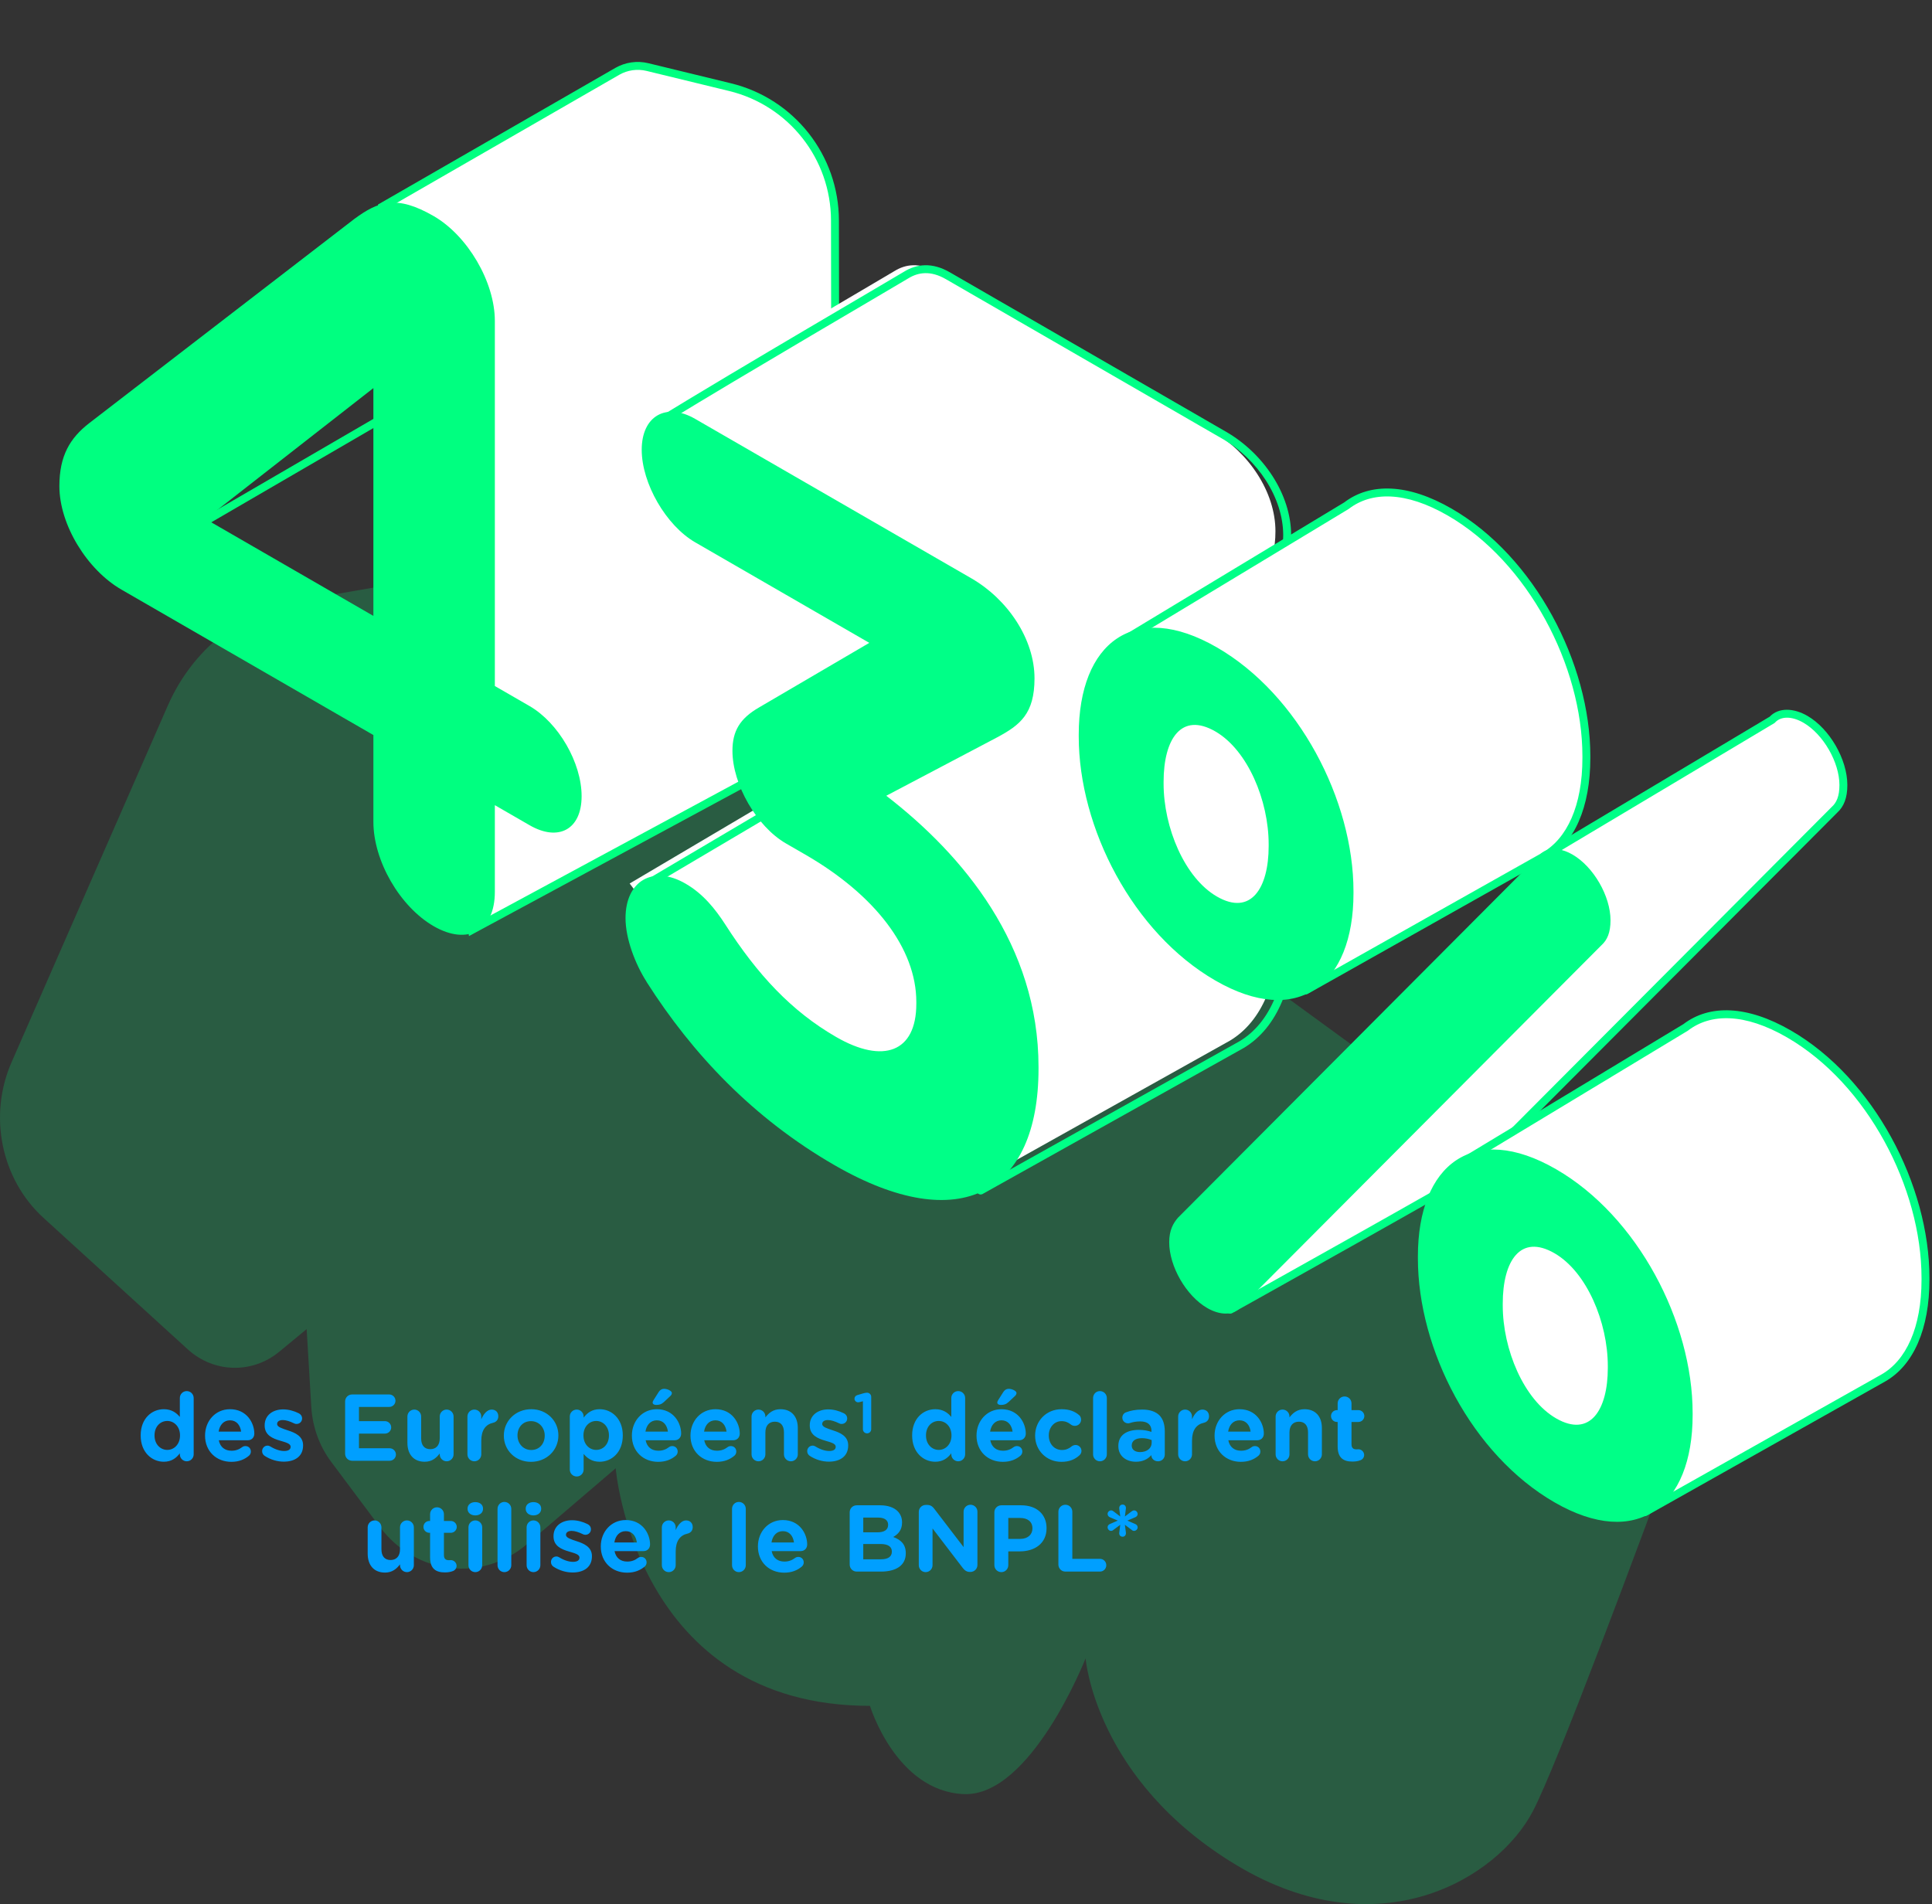 <svg width="488" height="481" viewBox="0 0 488 481" fill="none" xmlns="http://www.w3.org/2000/svg">
<rect x="0" y="0" width="488" height="481" fill="#333333" stroke="none"/>
<path opacity="0.2" d="M42.417 178.171L2.925 268.319C-3.007 281.848 0.284 297.894 10.98 307.641L47.414 340.847C54.006 346.856 63.717 347.102 70.573 341.436L77.459 335.748L78.627 355.404C78.932 360.47 80.679 365.312 83.665 369.296L95.936 385.706C105.006 397.842 121.735 399.803 133.111 390.066L155.518 370.903C155.518 370.903 160.394 430.92 219.743 430.92C219.743 430.92 226.244 452.353 243.318 453.21C260.393 454.067 274.207 418.923 274.207 418.923C274.207 418.923 276.644 449.783 312.418 471.216C348.193 492.65 378.268 474.644 387.207 457.495C393.342 445.734 413.616 391.244 425.754 358.156C431.31 343.021 426.292 325.851 413.646 316.617L166.072 136L75.397 151.714C60.923 154.22 48.572 164.139 42.417 178.182V178.171Z" fill="#00FF80"/>
<path d="M45.879 135.141L102.26 102.353" stroke="#00FF80" stroke-width="2"/>
<path d="M155.9 18.037L96.535 52.217L119.261 234.891L203.572 189.382C208.06 186.959 210.858 182.27 210.858 177.169V170.183L220.51 175.009C226.277 177.893 233.063 173.699 233.063 167.251V161.732C233.063 157.047 230.699 152.678 226.777 150.115L211.031 139.824L210.9 55.675C210.875 39.692 199.935 25.794 184.405 22.016L163.554 16.944C160.957 16.312 158.216 16.704 155.9 18.037Z" fill="white" stroke="#00FF80" stroke-width="2"/>
<path d="M94.312 207.592C94.312 217.463 100.991 229.024 109.548 233.965C118.106 238.905 124.993 235.177 124.993 225.305L124.993 203.395L133.759 208.456C141.064 212.674 146.908 209.547 146.908 201.12C146.908 192.692 141.064 182.577 133.759 178.359L124.993 173.298L124.993 81.081C124.993 71.209 118.106 59.528 109.548 54.587C100.156 49.165 95.564 50.848 89.511 55.299L22.514 106.908C17.713 110.638 15 115.09 15 122.795C15 132.667 22.096 143.987 30.654 148.928L94.312 185.681L94.312 207.592ZM51.943 131.122L94.312 98.039L94.312 155.584L51.943 131.122Z" fill="#00FF80"/>
<path d="M159.047 223.179L222.587 185.615C223.867 184.648 226.87 166.686 229.744 147.444C229.947 146.071 162.142 106.416 163.34 105.689C184.821 92.517 222.753 70.419 225.958 68.457C228.74 66.743 232.25 66.227 236.45 68.65L306.207 108.922C315.41 114.237 322.161 124.277 322.161 134.198C322.161 143.179 318.477 146.007 312.747 149.083L284.717 163.849C304.153 178.845 323.175 201.643 323.175 232.354V232.823C323.175 247.617 318.753 258.007 310.693 262.862L244.74 299.744L183.835 256.211L159.038 223.17" fill="white"/>
<path fill-rule="evenodd" clip-rule="evenodd" d="M233.657 69.002C232.114 69.038 230.712 69.528 229.445 70.308L229.442 70.309C228.557 70.851 225.052 72.912 219.992 75.887C215.837 78.33 210.634 81.389 204.972 84.73C192.844 91.887 178.594 100.344 167.967 106.841C168.338 107.105 168.808 107.427 169.373 107.803C171.099 108.95 173.637 110.558 176.728 112.477C182.822 116.262 191.028 121.24 199.3 126.258L199.65 126.469C208.036 131.557 216.46 136.668 222.776 140.594C225.932 142.555 228.57 144.227 230.415 145.452C231.336 146.064 232.073 146.574 232.583 146.958C232.834 147.148 233.053 147.324 233.216 147.478C233.294 147.551 233.389 147.647 233.47 147.756C233.51 147.811 233.568 147.896 233.616 148.007C233.659 148.106 233.735 148.319 233.695 148.59L233.695 148.591C232.258 158.215 230.787 167.529 229.514 174.561C228.878 178.075 228.289 181.033 227.776 183.181C227.52 184.253 227.278 185.143 227.053 185.807C226.942 186.138 226.826 186.435 226.706 186.68C226.607 186.882 226.435 187.2 226.152 187.413C226.122 187.436 226.09 187.457 226.058 187.476L163.478 224.473L187.504 256.487L247.768 299.561L313.153 262.997C320.766 258.403 325.137 248.457 325.137 233.823V233.354C325.137 203.092 306.396 180.553 287.069 165.641C286.799 165.433 286.654 165.102 286.683 164.763C286.712 164.424 286.912 164.123 287.213 163.964L315.236 149.202C315.237 149.202 315.239 149.201 315.24 149.201C318.093 147.668 320.267 146.28 321.761 144.26C323.233 142.269 324.123 139.548 324.123 135.198C324.123 125.705 317.629 115.963 308.669 110.788M308.669 110.788L238.912 70.516C238.912 70.516 238.912 70.516 238.912 70.516C236.947 69.383 235.199 68.967 233.657 69.002M161.635 223.239L224.887 185.845C224.894 185.832 224.902 185.816 224.911 185.798C224.977 185.663 225.061 185.457 225.159 185.166C225.355 184.588 225.58 183.766 225.831 182.717C226.331 180.623 226.912 177.708 227.546 174.205C228.793 167.317 230.233 158.215 231.647 148.764C231.574 148.705 231.485 148.635 231.378 148.555C230.918 148.207 230.221 147.724 229.309 147.118C227.49 145.91 224.873 144.252 221.72 142.292C215.416 138.374 207.002 133.269 198.612 128.179L198.256 127.963C189.99 122.949 181.776 117.967 175.673 114.176C172.579 112.255 170.019 110.634 168.266 109.468C167.393 108.888 166.702 108.408 166.243 108.056C166.022 107.885 165.816 107.716 165.668 107.564C165.608 107.501 165.482 107.367 165.394 107.184C165.352 107.095 165.265 106.888 165.291 106.617C165.323 106.28 165.514 105.998 165.779 105.836C176.527 99.245 191.387 90.424 203.956 83.008C209.655 79.645 214.878 76.574 219.036 74.129C224.057 71.177 227.524 69.139 228.398 68.604C229.912 67.672 231.655 67.048 233.611 67.003C235.57 66.957 237.676 67.495 239.912 68.784L239.912 68.784L309.669 109.056L309.67 109.056C319.115 114.511 326.123 124.849 326.123 135.198C326.123 139.828 325.172 143.012 323.369 145.449C321.588 147.857 319.057 149.421 316.183 150.964L316.176 150.968L289.514 165.013C308.633 180.104 327.137 202.845 327.137 233.354V233.823C327.137 248.768 322.67 259.599 314.171 264.718C314.162 264.724 314.153 264.729 314.143 264.734L248.19 301.617C247.852 301.806 247.436 301.782 247.121 301.557L186.215 258.025C186.132 257.965 186.059 257.893 185.997 257.811L161.2 224.77C160.869 224.329 160.958 223.702 161.4 223.37C161.474 223.315 161.553 223.271 161.635 223.239ZM167.098 106.164C167.098 106.164 167.101 106.167 167.106 106.173C167.1 106.167 167.097 106.164 167.098 106.164ZM166.826 107.541C166.825 107.541 166.825 107.541 166.824 107.541L166.826 107.541Z" fill="#00FF87"/>
<path d="M163.315 248.004C160.45 243.518 158 237.134 158 231.939C158 227.214 159.741 223.852 162.504 222.258C165.268 220.664 169.054 220.839 173.143 223.207C177.648 225.804 180.715 229.701 183.165 233.487C191.345 246.244 199.939 255.456 211.195 261.95C223.06 268.803 231.451 265.846 231.451 253.567V253.098C231.451 239.631 221.015 226.053 203.421 215.893L198.511 213.056C191.142 208.8 185.008 198.17 185.008 189.668C185.008 184.703 186.85 181.516 191.759 178.688L219.578 162.394L175.594 136.998C168.234 132.742 162.09 122.112 162.09 113.61C162.09 105.108 168.225 101.562 175.594 105.818L245.351 146.09C254.553 151.404 261.305 161.445 261.305 171.365C261.305 180.346 257.62 183.174 251.891 186.251L223.861 201.017C243.297 216.013 262.318 238.811 262.318 269.521V269.991C262.318 301.171 242.68 312.75 210.762 294.318C190.304 282.509 174.958 266.325 163.306 248.022L163.315 248.004Z" fill="#00FF87"/>
<path d="M447.648 181.816C449.481 179.808 452.751 179.808 456.021 181.697C461.327 184.764 465.619 192.188 465.619 198.314C465.619 201.381 464.799 203.26 463.372 204.559L372.124 296.129C371.314 297.013 310.722 330.846 310.722 330.846L390.584 215.88L447.657 181.816H447.648Z" fill="white"/>
<path fill-rule="evenodd" clip-rule="evenodd" d="M447.003 181.043L390.071 215.021C389.949 215.094 389.844 215.192 389.763 215.309L309.9 330.276C309.635 330.658 309.668 331.173 309.981 331.518C310.293 331.863 310.803 331.947 311.209 331.72L310.722 330.846C311.209 331.72 311.209 331.72 311.209 331.72L313.815 330.264C315.473 329.337 317.843 328.012 320.69 326.419C326.384 323.233 333.984 318.976 341.609 314.691C349.234 310.407 356.886 306.093 362.683 302.796C365.581 301.147 368.018 299.751 369.756 298.739C370.625 298.233 371.324 297.821 371.82 297.519C372.067 297.369 372.271 297.243 372.422 297.145C372.497 297.096 372.566 297.05 372.625 297.007C372.655 296.986 372.75 296.919 372.837 296.831L464.063 205.282C465.743 203.744 466.619 201.565 466.619 198.314C466.619 195.034 465.477 191.475 463.676 188.358C461.875 185.241 459.361 182.473 456.522 180.831C453.122 178.868 449.313 178.629 447.003 181.043ZM448.46 182.412C448.383 182.516 448.286 182.606 448.17 182.675L391.282 216.628L314.012 327.862C315.545 327.006 317.483 325.922 319.714 324.674C325.406 321.488 333.005 317.232 340.629 312.948C348.253 308.663 355.902 304.352 361.694 301.057C364.59 299.41 367.02 298.018 368.75 297.01C369.616 296.506 370.302 296.101 370.782 295.81C371.023 295.663 371.206 295.55 371.332 295.468C371.387 295.432 371.425 295.406 371.45 295.389L462.663 203.853C462.675 203.842 462.687 203.83 462.699 203.819C463.862 202.761 464.619 201.185 464.619 198.314C464.619 195.468 463.616 192.252 461.944 189.359C460.273 186.466 457.987 183.988 455.521 182.563M448.46 182.412C449.848 180.987 452.482 180.808 455.521 182.563L448.46 182.412Z" fill="#00FF87"/>
<path d="M283.051 162.187L340.106 127.737C346.259 123.02 355.304 123.085 366.201 129.376C386.816 141.277 400.698 167.916 400.698 191.009V191.479C400.698 203.702 396.755 212.518 389.957 216.34L329.817 250.192C329.817 250.192 297.374 235.251 288.78 216.626C280.186 198.001 283.051 162.178 283.051 162.178V162.187Z" fill="white"/>
<path fill-rule="evenodd" clip-rule="evenodd" d="M365.701 130.242C354.984 124.055 346.414 124.161 340.714 128.53C340.685 128.553 340.654 128.574 340.622 128.593L284.01 162.776C283.992 163.033 283.969 163.382 283.943 163.814C283.881 164.823 283.803 166.287 283.737 168.103C283.603 171.736 283.514 176.772 283.692 182.386C284.05 193.658 285.482 207.092 289.688 216.207C293.858 225.244 303.901 233.505 313.072 239.559C317.632 242.569 321.927 245.003 325.083 246.684C326.661 247.524 327.952 248.176 328.847 248.617C329.234 248.807 329.546 248.958 329.776 249.067L389.467 215.469C395.807 211.904 399.698 203.542 399.698 191.479V191.009C399.698 168.239 385.978 141.948 365.701 130.242ZM329.817 250.192C329.398 251.1 329.398 251.1 329.398 251.1L329.396 251.099L329.372 251.088L329.299 251.055C329.236 251.025 329.142 250.981 329.021 250.923C328.777 250.807 328.42 250.636 327.964 250.411C327.052 249.962 325.741 249.301 324.143 248.449C320.947 246.747 316.595 244.281 311.97 241.228C302.771 235.155 292.296 226.633 287.872 217.045C283.484 207.535 282.051 193.744 281.693 182.449C281.513 176.779 281.603 171.696 281.738 168.03C281.805 166.196 281.884 164.716 281.946 163.693C281.977 163.182 282.004 162.784 282.023 162.514C282.033 162.379 282.04 162.276 282.046 162.206L282.052 162.126L282.054 162.099C282.054 162.099 282.054 162.098 283.045 162.177L282.054 162.099C282.084 161.721 282.321 161.407 282.646 161.263L339.542 126.909C346.146 121.881 355.65 122.13 366.701 128.51C387.655 140.607 401.698 167.594 401.698 191.009V191.479C401.698 203.863 397.703 213.132 390.448 217.212C390.448 217.212 390.448 217.212 390.448 217.212L330.307 251.064C330.028 251.221 329.689 251.234 329.398 251.1L329.817 250.192Z" fill="#00FF87"/>
<path d="M272.476 186.054V185.584C272.476 162.252 286.56 151.521 307.378 163.542C327.993 175.443 341.874 202.082 341.874 225.174V225.644C341.874 248.746 327.79 259.708 306.972 247.687C286.155 235.666 272.476 209.147 272.476 186.054ZM320.449 213.752V213.283C320.449 202.201 315.143 189.481 306.972 184.764C298.397 179.818 293.911 186.653 293.911 197.494V197.964C293.911 209.045 299.217 221.766 307.387 226.482C315.963 231.429 320.449 224.364 320.449 213.752ZM297.586 307.561L388.834 215.991C389.294 215.493 389.838 215.116 390.455 214.858C392.297 214.102 394.747 214.453 397.197 215.871C402.503 218.938 406.796 226.363 406.796 232.488C406.796 235.556 405.976 237.435 404.548 238.734L313.301 330.303C311.468 332.311 308.198 332.311 304.928 330.423C299.622 327.356 295.329 319.931 295.329 313.806C295.329 310.738 296.352 308.97 297.577 307.561H297.586Z" fill="#00FF87"/>
<path d="M368.707 293.992L425.762 259.542C431.915 254.826 440.961 254.89 451.858 261.181C472.472 273.082 486.354 299.722 486.354 322.814V323.284C486.354 335.508 482.411 344.323 475.614 348.146L415.473 381.997C415.473 381.997 383.031 367.056 374.436 348.431C365.842 329.806 368.707 293.983 368.707 293.983V293.992Z" fill="white"/>
<path fill-rule="evenodd" clip-rule="evenodd" d="M451.358 262.047C440.64 255.859 432.07 255.966 426.37 260.335C426.341 260.358 426.31 260.378 426.279 260.398L369.666 294.581C369.648 294.838 369.625 295.187 369.599 295.619C369.538 296.628 369.46 298.092 369.393 299.908C369.259 303.541 369.17 308.577 369.348 314.191C369.706 325.463 371.139 338.897 375.344 348.012C379.514 357.049 389.558 365.31 398.728 371.364C403.288 374.374 407.584 376.808 410.74 378.489C412.317 379.329 413.608 379.981 414.504 380.421C414.89 380.611 415.202 380.762 415.432 380.872L475.123 347.274C481.463 343.708 485.354 335.346 485.354 323.284V322.814C485.354 300.044 471.634 273.753 451.358 262.047ZM415.473 381.997C415.054 382.905 415.054 382.905 415.054 382.905L415.052 382.904L415.028 382.893L414.956 382.859C414.892 382.83 414.799 382.786 414.677 382.728C414.433 382.612 414.077 382.44 413.62 382.216C412.708 381.767 411.398 381.105 409.799 380.254C406.604 378.552 402.252 376.086 397.626 373.033C388.427 366.96 377.952 358.438 373.528 348.85C369.14 339.339 367.708 325.549 367.349 314.254C367.169 308.584 367.259 303.5 367.394 299.834C367.462 298.001 367.54 296.521 367.602 295.498C367.633 294.986 367.66 294.589 367.679 294.319C367.689 294.184 367.696 294.081 367.702 294.011L367.708 293.931L367.71 293.904C367.71 293.903 367.71 293.903 368.701 293.982L367.71 293.904C367.74 293.526 367.977 293.212 368.303 293.068L425.198 258.714C431.802 253.686 441.306 253.935 452.357 260.315C473.311 272.412 487.354 299.399 487.354 322.814V323.284C487.354 335.668 483.359 344.937 476.104 349.017C476.104 349.017 476.104 349.017 476.104 349.017L415.963 382.868C415.684 383.026 415.345 383.039 415.054 382.905L415.473 381.997Z" fill="#00FF87"/>
<path d="M358.142 317.868V317.398C358.142 294.066 372.226 283.335 393.043 295.355C413.658 307.257 427.54 333.896 427.54 356.988V357.458C427.54 380.56 413.456 391.522 392.638 379.501C371.82 367.48 358.142 340.961 358.142 317.868ZM406.114 345.566V345.097C406.114 334.015 400.808 321.295 392.638 316.578C384.062 311.632 379.576 318.467 379.576 329.308V329.778C379.576 340.859 384.882 353.58 393.053 358.296C401.628 363.243 406.114 356.178 406.114 345.566Z" fill="#00FF87"/>
<path d="M42.25 358.949C43.998 358.949 45.47 360.398 45.47 362.583V362.629C45.47 364.814 43.998 366.263 42.25 366.263C40.502 366.263 39.03 364.814 39.03 362.629V362.583C39.03 360.352 40.502 358.949 42.25 358.949ZM48.92 353.153C48.92 352.187 48.138 351.405 47.172 351.405C46.206 351.405 45.424 352.187 45.424 353.153V357.937C44.55 356.879 43.331 355.982 41.376 355.982C38.34 355.982 35.534 358.328 35.534 362.583V362.629C35.534 366.907 38.386 369.253 41.376 369.253C43.285 369.253 44.527 368.333 45.424 367.114V367.39C45.424 368.356 46.206 369.138 47.172 369.138C48.138 369.138 48.92 368.356 48.92 367.39V353.153ZM62.904 367.712C63.157 367.482 63.364 367.137 63.364 366.677C63.364 365.895 62.789 365.297 62.007 365.297C61.639 365.297 61.409 365.389 61.156 365.573C60.397 366.148 59.546 366.47 58.488 366.47C56.809 366.47 55.613 365.573 55.268 363.825H62.605C63.525 363.825 64.238 363.158 64.238 362.146C64.238 359.455 62.329 355.982 58.097 355.982C54.394 355.982 51.795 358.972 51.795 362.629V362.675C51.795 366.585 54.624 369.276 58.442 369.276C60.328 369.276 61.777 368.678 62.904 367.712ZM55.222 361.64C55.498 359.915 56.533 358.788 58.097 358.788C59.707 358.788 60.673 359.961 60.903 361.64H55.222ZM71.68 369.23C74.439 369.23 76.555 367.942 76.555 365.136V365.09C76.555 362.744 74.463 361.893 72.668 361.318C71.266 360.835 70.001 360.49 70.001 359.731V359.685C70.001 359.133 70.507 358.719 71.427 358.719C72.231 358.719 73.221 359.041 74.255 359.547C74.486 359.662 74.647 359.708 74.9 359.708C75.681 359.708 76.302 359.11 76.302 358.328C76.302 357.73 75.981 357.27 75.475 357.017C74.233 356.396 72.853 356.028 71.519 356.028C68.942 356.028 66.85 357.477 66.85 360.053V360.099C66.85 362.56 68.897 363.388 70.713 363.917C72.139 364.354 73.404 364.63 73.404 365.458V365.504C73.404 366.125 72.876 366.539 71.772 366.539C70.737 366.539 69.495 366.148 68.275 365.389C68.091 365.274 67.838 365.182 67.585 365.182C66.803 365.182 66.206 365.803 66.206 366.585C66.206 367.137 66.504 367.551 66.873 367.781C68.391 368.77 70.115 369.23 71.68 369.23ZM88.943 369H98.419C99.293 369 100.006 368.31 100.006 367.436C100.006 366.562 99.293 365.849 98.419 365.849H90.668V362.146H97.223C98.097 362.146 98.81 361.456 98.81 360.582C98.81 359.708 98.097 358.995 97.223 358.995H90.668V355.407H98.304C99.178 355.407 99.891 354.717 99.891 353.843C99.891 352.969 99.178 352.256 98.304 352.256H88.943C87.954 352.256 87.172 353.038 87.172 354.027V367.229C87.172 368.218 87.954 369 88.943 369ZM114.567 357.822C114.567 356.856 113.785 356.074 112.819 356.074C111.853 356.074 111.071 356.856 111.071 357.822V363.365C111.071 365.136 110.128 366.079 108.679 366.079C107.23 366.079 106.379 365.136 106.379 363.365V357.822C106.379 356.856 105.597 356.074 104.654 356.074C103.688 356.074 102.906 356.856 102.906 357.822V364.469C102.906 367.413 104.516 369.253 107.276 369.253C109.139 369.253 110.243 368.264 111.071 367.16V367.39C111.071 368.356 111.853 369.138 112.819 369.138C113.785 369.138 114.567 368.356 114.567 367.39V357.822ZM118.069 367.39C118.069 368.356 118.851 369.138 119.817 369.138C120.783 369.138 121.565 368.356 121.565 367.39V363.94C121.565 361.272 122.669 359.823 124.555 359.409C125.268 359.248 125.866 358.696 125.866 357.776C125.866 356.787 125.245 356.074 124.164 356.074C123.06 356.074 122.117 357.224 121.565 358.535V357.822C121.565 356.856 120.783 356.074 119.817 356.074C118.851 356.074 118.069 356.856 118.069 357.822V367.39ZM134.117 369.276C138.096 369.276 141.04 366.309 141.04 362.629V362.583C141.04 358.926 138.119 355.982 134.186 355.982C130.207 355.982 127.263 358.972 127.263 362.629V362.675C127.263 366.355 130.184 369.276 134.117 369.276ZM134.186 366.286C132.116 366.286 130.713 364.584 130.713 362.629V362.583C130.713 360.628 132.001 358.995 134.117 358.995C136.187 358.995 137.59 360.674 137.59 362.629V362.675C137.59 364.63 136.302 366.286 134.186 366.286ZM150.592 366.263C148.844 366.263 147.372 364.814 147.372 362.629V362.583C147.372 360.398 148.844 358.949 150.592 358.949C152.34 358.949 153.812 360.398 153.812 362.583V362.629C153.812 364.86 152.34 366.263 150.592 366.263ZM143.922 371.231C143.922 372.197 144.704 372.979 145.67 372.979C146.636 372.979 147.418 372.197 147.418 371.231V367.275C148.292 368.333 149.511 369.253 151.466 369.253C154.502 369.253 157.308 366.884 157.308 362.629V362.583C157.308 358.328 154.456 355.982 151.466 355.982C149.557 355.982 148.315 356.902 147.418 358.121V357.822C147.418 356.856 146.636 356.074 145.67 356.074C144.704 356.074 143.922 356.856 143.922 357.822V371.231ZM165.725 354.901C166.507 354.901 167.059 354.763 167.726 354.142L169.221 352.739C169.52 352.486 169.704 352.21 169.704 351.888C169.704 351.359 168.577 350.83 167.726 350.83C167.151 350.83 166.714 351.129 166.392 351.612L165.081 353.682C164.966 353.866 164.851 354.096 164.851 354.303C164.851 354.671 165.219 354.901 165.725 354.901ZM170.716 367.712C170.969 367.482 171.176 367.137 171.176 366.677C171.176 365.895 170.601 365.297 169.819 365.297C169.451 365.297 169.221 365.389 168.968 365.573C168.209 366.148 167.358 366.47 166.3 366.47C164.621 366.47 163.425 365.573 163.08 363.825H170.417C171.337 363.825 172.05 363.158 172.05 362.146C172.05 359.455 170.141 355.982 165.909 355.982C162.206 355.982 159.607 358.972 159.607 362.629V362.675C159.607 366.585 162.436 369.276 166.254 369.276C168.14 369.276 169.589 368.678 170.716 367.712ZM163.034 361.64C163.31 359.915 164.345 358.788 165.909 358.788C167.519 358.788 168.485 359.961 168.715 361.64H163.034ZM185.518 367.712C185.771 367.482 185.978 367.137 185.978 366.677C185.978 365.895 185.403 365.297 184.621 365.297C184.253 365.297 184.023 365.389 183.77 365.573C183.011 366.148 182.16 366.47 181.102 366.47C179.423 366.47 178.227 365.573 177.882 363.825H185.219C186.139 363.825 186.852 363.158 186.852 362.146C186.852 359.455 184.943 355.982 180.711 355.982C177.008 355.982 174.409 358.972 174.409 362.629V362.675C174.409 366.585 177.238 369.276 181.056 369.276C182.942 369.276 184.391 368.678 185.518 367.712ZM177.836 361.64C178.112 359.915 179.147 358.788 180.711 358.788C182.321 358.788 183.287 359.961 183.517 361.64H177.836ZM189.832 367.39C189.832 368.356 190.614 369.138 191.58 369.138C192.546 369.138 193.328 368.356 193.328 367.39V361.847C193.328 360.076 194.271 359.133 195.72 359.133C197.169 359.133 198.02 360.076 198.02 361.847V367.39C198.02 368.356 198.802 369.138 199.768 369.138C200.734 369.138 201.516 368.356 201.516 367.39V360.743C201.516 357.799 199.883 355.982 197.123 355.982C195.26 355.982 194.156 356.971 193.328 358.052V357.822C193.328 356.856 192.546 356.074 191.58 356.074C190.614 356.074 189.832 356.856 189.832 357.822V367.39ZM209.365 369.23C212.125 369.23 214.241 367.942 214.241 365.136V365.09C214.241 362.744 212.148 361.893 210.354 361.318C208.951 360.835 207.686 360.49 207.686 359.731V359.685C207.686 359.133 208.192 358.719 209.112 358.719C209.917 358.719 210.906 359.041 211.941 359.547C212.171 359.662 212.332 359.708 212.585 359.708C213.367 359.708 213.988 359.11 213.988 358.328C213.988 357.73 213.666 357.27 213.16 357.017C211.918 356.396 210.538 356.028 209.204 356.028C206.628 356.028 204.535 357.477 204.535 360.053V360.099C204.535 362.56 206.582 363.388 208.399 363.917C209.825 364.354 211.09 364.63 211.09 365.458V365.504C211.09 366.125 210.561 366.539 209.457 366.539C208.422 366.539 207.18 366.148 205.961 365.389C205.777 365.274 205.524 365.182 205.271 365.182C204.489 365.182 203.891 365.803 203.891 366.585C203.891 367.137 204.19 367.551 204.558 367.781C206.076 368.77 207.801 369.23 209.365 369.23ZM217.96 361.034C217.96 361.614 218.429 362.083 219.008 362.083C219.588 362.083 220.057 361.614 220.057 361.034V352.864C220.057 352.285 219.588 351.816 219.008 351.816H218.981C218.691 351.816 218.387 351.885 217.987 351.995L216.538 352.423C216.11 352.547 215.834 352.906 215.834 353.334C215.834 353.83 216.262 354.244 216.759 354.244C216.869 354.244 217.021 354.217 217.132 354.189L217.96 353.968V361.034ZM237.113 358.949C238.861 358.949 240.333 360.398 240.333 362.583V362.629C240.333 364.814 238.861 366.263 237.113 366.263C235.365 366.263 233.893 364.814 233.893 362.629V362.583C233.893 360.352 235.365 358.949 237.113 358.949ZM243.783 353.153C243.783 352.187 243.001 351.405 242.035 351.405C241.069 351.405 240.287 352.187 240.287 353.153V357.937C239.413 356.879 238.194 355.982 236.239 355.982C233.203 355.982 230.397 358.328 230.397 362.583V362.629C230.397 366.907 233.249 369.253 236.239 369.253C238.148 369.253 239.39 368.333 240.287 367.114V367.39C240.287 368.356 241.069 369.138 242.035 369.138C243.001 369.138 243.783 368.356 243.783 367.39V353.153ZM252.776 354.901C253.558 354.901 254.11 354.763 254.777 354.142L256.272 352.739C256.571 352.486 256.755 352.21 256.755 351.888C256.755 351.359 255.628 350.83 254.777 350.83C254.202 350.83 253.765 351.129 253.443 351.612L252.132 353.682C252.017 353.866 251.902 354.096 251.902 354.303C251.902 354.671 252.27 354.901 252.776 354.901ZM257.767 367.712C258.02 367.482 258.227 367.137 258.227 366.677C258.227 365.895 257.652 365.297 256.87 365.297C256.502 365.297 256.272 365.389 256.019 365.573C255.26 366.148 254.409 366.47 253.351 366.47C251.672 366.47 250.476 365.573 250.131 363.825H257.468C258.388 363.825 259.101 363.158 259.101 362.146C259.101 359.455 257.192 355.982 252.96 355.982C249.257 355.982 246.658 358.972 246.658 362.629V362.675C246.658 366.585 249.487 369.276 253.305 369.276C255.191 369.276 256.64 368.678 257.767 367.712ZM250.085 361.64C250.361 359.915 251.396 358.788 252.96 358.788C254.57 358.788 255.536 359.961 255.766 361.64H250.085ZM268.106 369.276C270.199 369.276 271.579 368.609 272.66 367.62C272.959 367.344 273.166 366.976 273.166 366.516C273.166 365.688 272.499 365.021 271.694 365.021C271.257 365.021 270.912 365.205 270.728 365.343C270.038 365.918 269.256 366.286 268.267 366.286C266.22 366.286 264.909 364.653 264.909 362.629V362.583C264.909 360.628 266.243 358.995 268.129 358.995C269.118 358.995 269.808 359.317 270.475 359.846C270.682 360.007 271.027 360.191 271.487 360.191C272.361 360.191 273.074 359.501 273.074 358.627C273.074 358.029 272.775 357.615 272.522 357.431C271.464 356.534 270.084 355.982 268.152 355.982C264.242 355.982 261.459 358.995 261.459 362.629V362.675C261.459 366.332 264.265 369.276 268.106 369.276ZM276.1 367.39C276.1 368.356 276.859 369.138 277.825 369.138C278.791 369.138 279.573 368.356 279.573 367.39V353.153C279.573 352.187 278.791 351.405 277.825 351.405C276.859 351.405 276.1 352.187 276.1 353.153V367.39ZM287.953 366.815C286.734 366.815 285.86 366.217 285.86 365.182V365.136C285.86 363.963 286.849 363.296 288.459 363.296C289.402 363.296 290.253 363.503 290.897 363.779V364.469C290.897 365.849 289.701 366.815 287.953 366.815ZM286.918 369.253C288.712 369.253 289.954 368.563 290.828 367.574V367.689C290.828 368.425 291.495 369.138 292.507 369.138C293.45 369.138 294.209 368.402 294.209 367.459V361.548C294.209 359.846 293.772 358.443 292.829 357.5C291.909 356.603 290.483 356.074 288.528 356.074C286.826 356.074 285.584 356.327 284.434 356.764C283.882 356.948 283.491 357.477 283.491 358.121C283.491 358.926 284.135 359.547 284.94 359.547C285.101 359.547 285.239 359.524 285.446 359.455C286.159 359.225 287.01 359.064 288.022 359.064C289.885 359.064 290.851 359.915 290.851 361.479V361.709C289.931 361.41 288.988 361.203 287.654 361.203C284.618 361.203 282.479 362.491 282.479 365.274V365.32C282.479 367.85 284.503 369.253 286.918 369.253ZM297.591 367.39C297.591 368.356 298.373 369.138 299.339 369.138C300.305 369.138 301.087 368.356 301.087 367.39V363.94C301.087 361.272 302.191 359.823 304.077 359.409C304.79 359.248 305.388 358.696 305.388 357.776C305.388 356.787 304.767 356.074 303.686 356.074C302.582 356.074 301.639 357.224 301.087 358.535V357.822C301.087 356.856 300.305 356.074 299.339 356.074C298.373 356.074 297.591 356.856 297.591 357.822V367.39ZM317.894 367.712C318.147 367.482 318.354 367.137 318.354 366.677C318.354 365.895 317.779 365.297 316.997 365.297C316.629 365.297 316.399 365.389 316.146 365.573C315.387 366.148 314.536 366.47 313.478 366.47C311.799 366.47 310.603 365.573 310.258 363.825H317.595C318.515 363.825 319.228 363.158 319.228 362.146C319.228 359.455 317.319 355.982 313.087 355.982C309.384 355.982 306.785 358.972 306.785 362.629V362.675C306.785 366.585 309.614 369.276 313.432 369.276C315.318 369.276 316.767 368.678 317.894 367.712ZM310.212 361.64C310.488 359.915 311.523 358.788 313.087 358.788C314.697 358.788 315.663 359.961 315.893 361.64H310.212ZM322.208 367.39C322.208 368.356 322.99 369.138 323.956 369.138C324.922 369.138 325.704 368.356 325.704 367.39V361.847C325.704 360.076 326.647 359.133 328.096 359.133C329.545 359.133 330.396 360.076 330.396 361.847V367.39C330.396 368.356 331.178 369.138 332.144 369.138C333.11 369.138 333.892 368.356 333.892 367.39V360.743C333.892 357.799 332.259 355.982 329.499 355.982C327.636 355.982 326.532 356.971 325.704 358.052V357.822C325.704 356.856 324.922 356.074 323.956 356.074C322.99 356.074 322.208 356.856 322.208 357.822V367.39ZM341.603 369.207C342.385 369.207 343.006 369.115 343.65 368.862C344.156 368.678 344.57 368.172 344.57 367.551C344.57 366.746 343.88 366.102 343.121 366.102C343.029 366.102 342.776 366.125 342.615 366.125C341.764 366.125 341.373 365.711 341.373 364.814V359.202H343.121C343.926 359.202 344.616 358.535 344.616 357.707C344.616 356.879 343.926 356.212 343.121 356.212H341.373V354.51C341.373 353.544 340.591 352.762 339.625 352.762C338.659 352.762 337.877 353.544 337.877 354.51V356.212H337.693C336.865 356.212 336.198 356.879 336.198 357.707C336.198 358.535 336.865 359.202 337.693 359.202H337.877V365.389C337.877 368.333 339.395 369.207 341.603 369.207ZM104.534 385.822C104.534 384.856 103.752 384.074 102.786 384.074C101.82 384.074 101.038 384.856 101.038 385.822V391.365C101.038 393.136 100.095 394.079 98.646 394.079C97.197 394.079 96.346 393.136 96.346 391.365V385.822C96.346 384.856 95.564 384.074 94.621 384.074C93.655 384.074 92.873 384.856 92.873 385.822V392.469C92.873 395.413 94.483 397.253 97.243 397.253C99.106 397.253 100.21 396.264 101.038 395.16V395.39C101.038 396.356 101.82 397.138 102.786 397.138C103.752 397.138 104.534 396.356 104.534 395.39V385.822ZM112.36 397.207C113.142 397.207 113.763 397.115 114.407 396.862C114.913 396.678 115.327 396.172 115.327 395.551C115.327 394.746 114.637 394.102 113.878 394.102C113.786 394.102 113.533 394.125 113.372 394.125C112.521 394.125 112.13 393.711 112.13 392.814V387.202H113.878C114.683 387.202 115.373 386.535 115.373 385.707C115.373 384.879 114.683 384.212 113.878 384.212H112.13V382.51C112.13 381.544 111.348 380.762 110.382 380.762C109.416 380.762 108.634 381.544 108.634 382.51V384.212H108.45C107.622 384.212 106.955 384.879 106.955 385.707C106.955 386.535 107.622 387.202 108.45 387.202H108.634V393.389C108.634 396.333 110.152 397.207 112.36 397.207ZM118.098 381.153C118.098 382.165 118.949 382.809 120.053 382.809C121.157 382.809 122.008 382.165 122.008 381.153V381.084C122.008 380.072 121.157 379.451 120.053 379.451C118.949 379.451 118.098 380.072 118.098 381.084V381.153ZM118.328 395.39C118.328 396.356 119.087 397.138 120.053 397.138C121.019 397.138 121.801 396.356 121.801 395.39V385.822C121.801 384.856 121.019 384.074 120.053 384.074C119.087 384.074 118.328 384.856 118.328 385.822V395.39ZM125.672 395.39C125.672 396.356 126.431 397.138 127.397 397.138C128.363 397.138 129.145 396.356 129.145 395.39V381.153C129.145 380.187 128.363 379.405 127.397 379.405C126.431 379.405 125.672 380.187 125.672 381.153V395.39ZM132.787 381.153C132.787 382.165 133.638 382.809 134.742 382.809C135.846 382.809 136.697 382.165 136.697 381.153V381.084C136.697 380.072 135.846 379.451 134.742 379.451C133.638 379.451 132.787 380.072 132.787 381.084V381.153ZM133.017 395.39C133.017 396.356 133.776 397.138 134.742 397.138C135.708 397.138 136.49 396.356 136.49 395.39V385.822C136.49 384.856 135.708 384.074 134.742 384.074C133.776 384.074 133.017 384.856 133.017 385.822V395.39ZM144.64 397.23C147.4 397.23 149.516 395.942 149.516 393.136V393.09C149.516 390.744 147.423 389.893 145.629 389.318C144.226 388.835 142.961 388.49 142.961 387.731V387.685C142.961 387.133 143.467 386.719 144.387 386.719C145.192 386.719 146.181 387.041 147.216 387.547C147.446 387.662 147.607 387.708 147.86 387.708C148.642 387.708 149.263 387.11 149.263 386.328C149.263 385.73 148.941 385.27 148.435 385.017C147.193 384.396 145.813 384.028 144.479 384.028C141.903 384.028 139.81 385.477 139.81 388.053V388.099C139.81 390.56 141.857 391.388 143.674 391.917C145.1 392.354 146.365 392.63 146.365 393.458V393.504C146.365 394.125 145.836 394.539 144.732 394.539C143.697 394.539 142.455 394.148 141.236 393.389C141.052 393.274 140.799 393.182 140.546 393.182C139.764 393.182 139.166 393.803 139.166 394.585C139.166 395.137 139.465 395.551 139.833 395.781C141.351 396.77 143.076 397.23 144.64 397.23ZM162.862 395.712C163.115 395.482 163.322 395.137 163.322 394.677C163.322 393.895 162.747 393.297 161.965 393.297C161.597 393.297 161.367 393.389 161.114 393.573C160.355 394.148 159.504 394.47 158.446 394.47C156.767 394.47 155.571 393.573 155.226 391.825H162.563C163.483 391.825 164.196 391.158 164.196 390.146C164.196 387.455 162.287 383.982 158.055 383.982C154.352 383.982 151.753 386.972 151.753 390.629V390.675C151.753 394.585 154.582 397.276 158.4 397.276C160.286 397.276 161.735 396.678 162.862 395.712ZM155.18 389.64C155.456 387.915 156.491 386.788 158.055 386.788C159.665 386.788 160.631 387.961 160.861 389.64H155.18ZM167.176 395.39C167.176 396.356 167.958 397.138 168.924 397.138C169.89 397.138 170.672 396.356 170.672 395.39V391.94C170.672 389.272 171.776 387.823 173.662 387.409C174.375 387.248 174.973 386.696 174.973 385.776C174.973 384.787 174.352 384.074 173.271 384.074C172.167 384.074 171.224 385.224 170.672 386.535V385.822C170.672 384.856 169.89 384.074 168.924 384.074C167.958 384.074 167.176 384.856 167.176 385.822V395.39ZM184.902 395.39C184.902 396.356 185.661 397.138 186.627 397.138C187.593 397.138 188.375 396.356 188.375 395.39V381.153C188.375 380.187 187.593 379.405 186.627 379.405C185.661 379.405 184.902 380.187 184.902 381.153V395.39ZM202.55 395.712C202.803 395.482 203.01 395.137 203.01 394.677C203.01 393.895 202.435 393.297 201.653 393.297C201.285 393.297 201.055 393.389 200.802 393.573C200.043 394.148 199.192 394.47 198.134 394.47C196.455 394.47 195.259 393.573 194.914 391.825H202.251C203.171 391.825 203.884 391.158 203.884 390.146C203.884 387.455 201.975 383.982 197.743 383.982C194.04 383.982 191.441 386.972 191.441 390.629V390.675C191.441 394.585 194.27 397.276 198.088 397.276C199.974 397.276 201.423 396.678 202.55 395.712ZM194.868 389.64C195.144 387.915 196.179 386.788 197.743 386.788C199.353 386.788 200.319 387.961 200.549 389.64H194.868ZM214.622 395.229C214.622 396.218 215.404 397 216.393 397H222.534C226.306 397 228.79 395.459 228.79 392.4V392.354C228.79 390.1 227.548 388.973 225.616 388.26C226.812 387.593 227.847 386.535 227.847 384.626V384.58C227.847 383.43 227.479 382.51 226.72 381.728C225.754 380.785 224.236 380.256 222.327 380.256H216.393C215.404 380.256 214.622 381.038 214.622 382.027V395.229ZM218.049 387.087V383.361H221.821C223.431 383.361 224.328 384.028 224.328 385.155V385.201C224.328 386.512 223.27 387.087 221.591 387.087H218.049ZM218.049 393.895V390.031H222.396C224.374 390.031 225.271 390.744 225.271 391.94V391.986C225.271 393.274 224.236 393.895 222.534 393.895H218.049ZM232.075 395.39C232.075 396.356 232.857 397.138 233.8 397.138C234.766 397.138 235.548 396.356 235.548 395.39V386.098L243.161 396.057C243.644 396.678 244.15 397.092 245.001 397.092H245.116C246.105 397.092 246.887 396.31 246.887 395.321V381.866C246.887 380.9 246.105 380.118 245.139 380.118C244.173 380.118 243.391 380.9 243.391 381.866V390.813L236.031 381.199C235.571 380.578 235.065 380.164 234.214 380.164H233.846C232.857 380.164 232.075 380.946 232.075 381.935V395.39ZM251.166 395.367C251.166 396.356 251.948 397.138 252.937 397.138C253.903 397.138 254.685 396.356 254.685 395.367V391.894H257.606C261.332 391.894 264.345 389.916 264.345 386.052V386.006C264.345 382.602 261.93 380.256 257.951 380.256H252.937C251.948 380.256 251.166 381.038 251.166 382.027V395.367ZM254.685 388.743V383.453H257.652C259.561 383.453 260.78 384.373 260.78 386.075V386.121C260.78 387.616 259.63 388.743 257.721 388.743H254.685ZM267.338 395.229C267.338 396.218 268.12 397 269.109 397H277.826C278.723 397 279.436 396.287 279.436 395.39C279.436 394.493 278.723 393.78 277.826 393.78H270.857V381.889C270.857 380.9 270.075 380.118 269.109 380.118C268.12 380.118 267.338 380.9 267.338 381.889V395.229ZM282.709 387.179C282.64 387.754 282.985 388.191 283.56 388.191C284.112 388.191 284.457 387.731 284.388 387.156L284.135 385.178L285.791 386.42C286.021 386.627 286.205 386.719 286.435 386.719C286.941 386.719 287.355 386.305 287.355 385.822C287.355 385.408 287.079 385.109 286.711 384.971L284.756 384.12L286.711 383.292C287.056 383.154 287.355 382.878 287.355 382.464C287.355 381.981 286.964 381.544 286.458 381.544C286.228 381.544 286.021 381.636 285.791 381.82L284.135 383.085L284.388 381.084C284.457 380.509 284.112 380.072 283.56 380.072C282.985 380.072 282.64 380.532 282.709 381.107L282.962 383.085L281.306 381.82C281.076 381.636 280.892 381.544 280.662 381.544C280.179 381.544 279.765 381.958 279.765 382.441C279.765 382.855 280.041 383.154 280.386 383.292L282.341 384.12L280.386 384.971C280.064 385.086 279.765 385.385 279.765 385.799C279.765 386.282 280.156 386.719 280.639 386.719C280.869 386.719 281.076 386.627 281.306 386.42L282.962 385.178L282.709 387.179Z" fill="#009FFF"/>
</svg>
